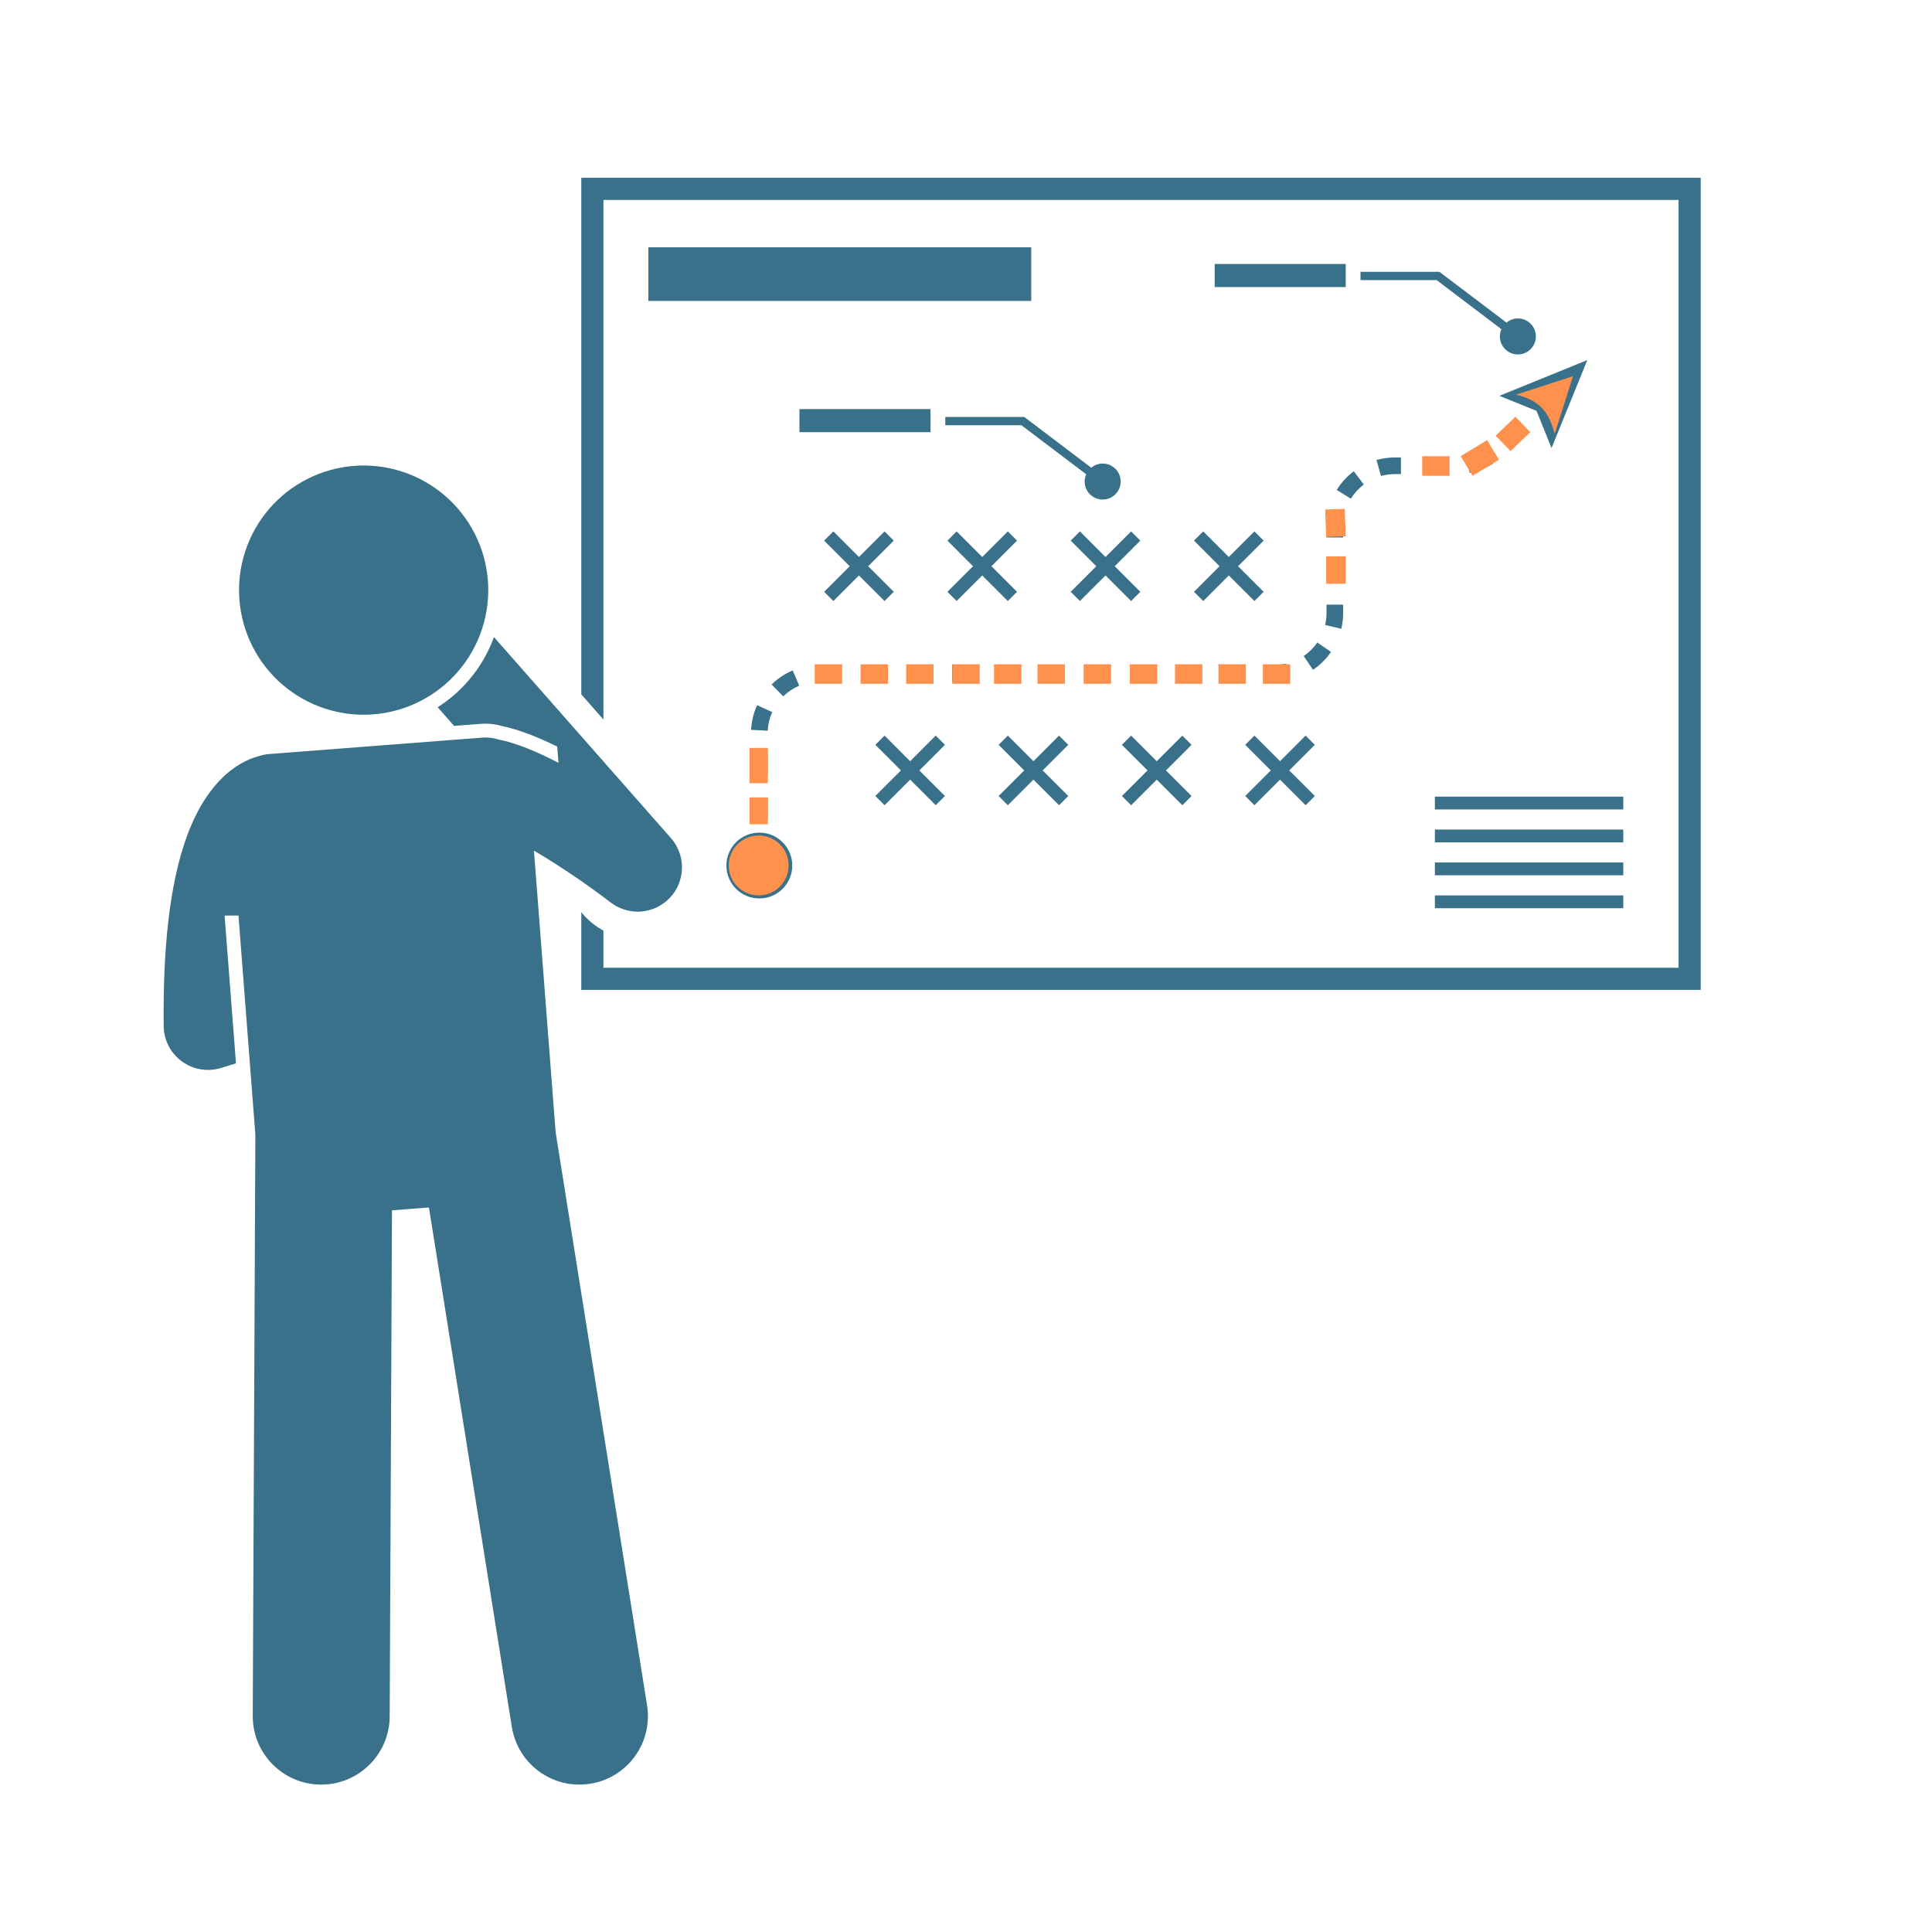 <svg xmlns="http://www.w3.org/2000/svg" xmlns:xlink="http://www.w3.org/1999/xlink" width="720" zoomAndPan="magnify" viewBox="0 0 540 540" height="720" preserveAspectRatio="xMidYMid meet" version="1.0"><defs><clipPath id="279dbdc429"><path d="M 162 49.691 L 475.715 49.691 L 475.715 277 L 162 277 Z M 162 49.691 " clip-rule="nonzero"/></clipPath><clipPath id="a920d2d4aa"><path d="M 45.262 178 L 191 178 L 191 499 L 45.262 499 Z M 45.262 178 " clip-rule="nonzero"/></clipPath><clipPath id="5737f64b86"><path d="M 203.684 233.52 L 220.426 233.52 L 220.426 250.262 L 203.684 250.262 Z M 203.684 233.52 " clip-rule="nonzero"/></clipPath><clipPath id="a9e2b7b19c"><path d="M 212.055 233.52 C 207.43 233.52 203.684 237.266 203.684 241.891 C 203.684 246.516 207.43 250.262 212.055 250.262 C 216.676 250.262 220.426 246.516 220.426 241.891 C 220.426 237.266 216.676 233.52 212.055 233.52 Z M 212.055 233.52 " clip-rule="nonzero"/></clipPath><clipPath id="8c87f29a8b"><path d="M 423 105 L 440 105 L 440 122 L 423 122 Z M 423 105 " clip-rule="nonzero"/></clipPath><clipPath id="72cea9594a"><path d="M 423.625 110.371 L 434.211 99.781 L 445.328 110.898 L 434.742 121.484 Z M 423.625 110.371 " clip-rule="nonzero"/></clipPath><clipPath id="437bc61e96"><path d="M 423.625 110.371 L 434.211 99.781 L 445.328 110.898 L 434.742 121.484 Z M 423.625 110.371 " clip-rule="nonzero"/></clipPath><clipPath id="a413246219"><path d="M 227.719 185.656 L 235.383 185.656 L 235.383 191.137 L 227.719 191.137 Z M 227.719 185.656 " clip-rule="nonzero"/></clipPath><clipPath id="5f1d22cf1f"><path d="M 209.477 209.047 L 214.625 209.047 L 214.625 218.906 L 209.477 218.906 Z M 209.477 209.047 " clip-rule="nonzero"/></clipPath><clipPath id="b7c1d2e364"><path d="M 266.168 185.656 L 273.832 185.656 L 273.832 191.137 L 266.168 191.137 Z M 266.168 185.656 " clip-rule="nonzero"/></clipPath><clipPath id="1a00fbf239"><path d="M 352.965 185.656 L 360.625 185.656 L 360.625 191.137 L 352.965 191.137 Z M 352.965 185.656 " clip-rule="nonzero"/></clipPath><clipPath id="afef140835"><path d="M 315.785 185.656 L 323.449 185.656 L 323.449 191.137 L 315.785 191.137 Z M 315.785 185.656 " clip-rule="nonzero"/></clipPath><clipPath id="9d4e7b3847"><path d="M 370.66 155.488 L 376.141 155.488 L 376.141 163.148 L 370.66 163.148 Z M 370.66 155.488 " clip-rule="nonzero"/></clipPath><clipPath id="5c1288d7e9"><path d="M 397.508 127.508 L 405.168 127.508 L 405.168 132.988 L 397.508 132.988 Z M 397.508 127.508 " clip-rule="nonzero"/></clipPath><clipPath id="74a3eb15fc"><path d="M 209.477 222.902 L 214.625 222.902 L 214.625 230.387 L 209.477 230.387 Z M 209.477 222.902 " clip-rule="nonzero"/></clipPath><clipPath id="b68d9e82c1"><path d="M 289.98 185.656 L 297.645 185.656 L 297.645 191.137 L 289.98 191.137 Z M 289.98 185.656 " clip-rule="nonzero"/></clipPath><clipPath id="ec1affa604"><path d="M 302.883 185.656 L 310.547 185.656 L 310.547 191.137 L 302.883 191.137 Z M 302.883 185.656 " clip-rule="nonzero"/></clipPath><clipPath id="79b1e51575"><path d="M 328.41 185.656 L 336.07 185.656 L 336.07 191.137 L 328.41 191.137 Z M 328.41 185.656 " clip-rule="nonzero"/></clipPath><clipPath id="a9cb1e3d8a"><path d="M 340.562 185.656 L 348.227 185.656 L 348.227 191.137 L 340.562 191.137 Z M 340.562 185.656 " clip-rule="nonzero"/></clipPath><clipPath id="f596f07ab1"><path d="M 370 142 L 377 142 L 377 151 L 370 151 Z M 370 142 " clip-rule="nonzero"/></clipPath><clipPath id="5771c0a30a"><path d="M 370.664 150.082 L 370.391 142.422 L 375.871 142.23 L 376.141 149.887 Z M 370.664 150.082 " clip-rule="nonzero"/></clipPath><clipPath id="42b5f5c238"><path d="M 408 123 L 419 123 L 419 133 L 408 133 Z M 408 123 " clip-rule="nonzero"/></clipPath><clipPath id="35cf5e0219"><path d="M 408.258 127.512 L 415.637 123.008 L 418.98 128.484 L 411.598 132.988 Z M 408.258 127.512 " clip-rule="nonzero"/></clipPath><clipPath id="1d84ecb0a0"><path d="M 277.828 185.656 L 285.492 185.656 L 285.492 191.137 L 277.828 191.137 Z M 277.828 185.656 " clip-rule="nonzero"/></clipPath><clipPath id="a67b3e45f8"><path d="M 253.266 185.656 L 260.93 185.656 L 260.93 191.137 L 253.266 191.137 Z M 253.266 185.656 " clip-rule="nonzero"/></clipPath><clipPath id="fca8de8068"><path d="M 240.539 185.656 L 248.203 185.656 L 248.203 191.137 L 240.539 191.137 Z M 240.539 185.656 " clip-rule="nonzero"/></clipPath><clipPath id="589a244e40"><path d="M 418 116 L 428 116 L 428 127 L 418 127 Z M 418 116 " clip-rule="nonzero"/></clipPath><clipPath id="07f15622af"><path d="M 418.039 121.773 L 423.57 116.469 L 427.719 120.793 L 422.191 126.098 Z M 418.039 121.773 " clip-rule="nonzero"/></clipPath></defs><g clip-path="url(#279dbdc429)"><path fill="#39708a" d="M 168.664 55.883 L 469.164 55.883 L 469.164 270.492 L 168.664 270.492 L 168.664 260.105 C 166.602 258.988 164.715 257.527 163.133 255.727 L 162.473 254.977 L 162.473 276.684 L 475.355 276.684 L 475.355 49.691 L 162.473 49.691 L 162.473 194.078 L 168.664 201.109 Z M 168.664 55.883 " fill-opacity="1" fill-rule="nonzero"/></g><path fill="#39708a" d="M 247.227 148.531 L 240.074 155.684 L 232.922 148.531 L 230.348 151.105 L 237.5 158.262 L 230.348 165.414 L 232.922 167.988 L 240.074 160.836 L 247.227 167.988 L 249.805 165.414 L 242.648 158.262 L 249.805 151.105 Z M 247.227 148.531 " fill-opacity="1" fill-rule="nonzero"/><path fill="#39708a" d="M 267.383 167.988 L 274.535 160.836 L 281.688 167.988 L 284.262 165.414 L 277.109 158.262 L 284.262 151.105 L 281.688 148.531 L 274.535 155.684 L 267.383 148.531 L 264.809 151.105 L 271.961 158.262 L 264.809 165.414 Z M 267.383 167.988 " fill-opacity="1" fill-rule="nonzero"/><path fill="#39708a" d="M 301.844 148.531 L 299.266 151.105 L 306.422 158.262 L 299.266 165.414 L 301.844 167.988 L 308.996 160.836 L 316.148 167.988 L 318.723 165.414 L 311.57 158.262 L 318.723 151.105 L 316.148 148.531 L 308.996 155.684 Z M 301.844 148.531 " fill-opacity="1" fill-rule="nonzero"/><path fill="#39708a" d="M 336.301 167.988 L 343.453 160.836 L 350.609 167.988 L 353.184 165.414 L 346.031 158.262 L 353.184 151.105 L 350.609 148.531 L 343.453 155.684 L 336.301 148.531 L 333.727 151.105 L 340.879 158.262 L 333.727 165.414 Z M 336.301 167.988 " fill-opacity="1" fill-rule="nonzero"/><path fill="#39708a" d="M 261.543 205.605 L 254.391 212.762 L 247.238 205.605 L 244.66 208.184 L 251.816 215.336 L 244.66 222.488 L 247.238 225.062 L 254.391 217.91 L 261.543 225.062 L 264.117 222.488 L 256.965 215.336 L 264.117 208.184 Z M 261.543 205.605 " fill-opacity="1" fill-rule="nonzero"/><path fill="#39708a" d="M 296.004 205.605 L 288.852 212.762 L 281.695 205.605 L 279.121 208.184 L 286.273 215.336 L 279.121 222.488 L 281.695 225.062 L 288.852 217.91 L 296.004 225.062 L 298.578 222.488 L 291.426 215.336 L 298.578 208.184 Z M 296.004 205.605 " fill-opacity="1" fill-rule="nonzero"/><path fill="#39708a" d="M 330.461 205.605 L 323.309 212.762 L 316.156 205.605 L 313.582 208.184 L 320.734 215.336 L 313.582 222.488 L 316.156 225.062 L 323.309 217.91 L 330.461 225.062 L 333.039 222.488 L 325.887 215.336 L 333.039 208.184 Z M 330.461 205.605 " fill-opacity="1" fill-rule="nonzero"/><path fill="#39708a" d="M 364.922 205.605 L 357.77 212.762 L 350.617 205.605 L 348.043 208.184 L 355.195 215.336 L 348.043 222.488 L 350.617 225.062 L 357.77 217.91 L 364.922 225.062 L 367.496 222.488 L 360.344 215.336 L 367.496 208.184 Z M 364.922 205.605 " fill-opacity="1" fill-rule="nonzero"/><g clip-path="url(#a920d2d4aa)"><path fill="#39708a" d="M 50.828 296.66 C 52.973 298.23 55.535 299.047 58.133 299.047 C 59.352 299.047 60.578 298.867 61.77 298.5 L 65.957 297.211 L 62.777 255.906 L 66.656 255.891 L 71.375 317.141 L 70.641 479.574 C 70.594 490.148 79.125 498.754 89.691 498.801 C 100.262 498.848 108.871 490.32 108.918 479.75 L 109.559 338.289 L 119.891 337.492 L 143.059 482.68 C 144.723 493.121 154.539 500.227 164.973 498.562 C 175.41 496.898 182.523 487.09 180.855 476.648 L 155.305 316.512 L 150.609 255.527 L 149.766 244.574 L 149.238 237.754 C 155.875 241.652 163.621 246.832 170.699 252.258 C 170.723 252.277 170.754 252.289 170.781 252.309 C 171.277 252.684 171.797 253.016 172.336 253.309 C 172.441 253.367 172.547 253.418 172.656 253.469 C 173.145 253.719 173.648 253.938 174.16 254.113 C 174.234 254.141 174.305 254.172 174.375 254.195 C 174.922 254.375 175.48 254.504 176.043 254.605 C 176.199 254.633 176.352 254.656 176.504 254.68 C 177.059 254.758 177.617 254.809 178.176 254.812 C 178.191 254.812 178.211 254.816 178.227 254.816 C 178.23 254.816 178.234 254.816 178.242 254.816 C 178.66 254.816 179.082 254.789 179.504 254.746 C 179.621 254.73 179.738 254.715 179.855 254.699 C 180.168 254.656 180.48 254.605 180.793 254.539 C 180.914 254.512 181.039 254.484 181.16 254.457 C 181.484 254.379 181.805 254.285 182.121 254.18 C 182.215 254.148 182.309 254.125 182.402 254.09 C 182.809 253.945 183.207 253.785 183.598 253.594 C 183.656 253.566 183.715 253.531 183.773 253.504 C 184.09 253.344 184.402 253.172 184.711 252.98 C 184.852 252.895 184.988 252.801 185.125 252.707 C 185.348 252.559 185.562 252.406 185.777 252.238 C 185.922 252.129 186.062 252.02 186.203 251.902 C 186.273 251.84 186.348 251.789 186.422 251.727 C 186.559 251.605 186.676 251.473 186.809 251.348 C 186.934 251.227 187.066 251.105 187.188 250.977 C 187.473 250.68 187.738 250.371 187.988 250.055 C 188.012 250.023 188.039 250 188.062 249.969 C 188.066 249.965 188.066 249.957 188.07 249.953 C 188.324 249.621 188.559 249.285 188.773 248.934 C 188.777 248.93 188.777 248.93 188.781 248.926 C 189 248.57 189.199 248.211 189.379 247.84 C 189.379 247.84 189.379 247.836 189.379 247.836 C 189.527 247.535 189.652 247.227 189.773 246.918 C 190.223 245.758 190.492 244.551 190.582 243.336 C 190.586 243.293 190.594 243.254 190.594 243.215 C 190.609 242.977 190.605 242.742 190.605 242.504 C 190.605 242.34 190.617 242.176 190.613 242.012 C 190.609 241.887 190.59 241.762 190.582 241.637 C 190.562 241.363 190.551 241.086 190.512 240.812 C 190.512 240.812 190.512 240.809 190.512 240.805 C 190.344 239.539 189.973 238.297 189.41 237.117 C 189.277 236.836 189.145 236.559 188.992 236.289 C 188.984 236.277 188.977 236.266 188.969 236.254 C 188.77 235.91 188.555 235.57 188.32 235.242 C 188.316 235.238 188.316 235.238 188.316 235.238 C 188.074 234.902 187.816 234.578 187.543 234.262 C 187.535 234.258 187.535 234.254 187.531 234.25 L 138.059 178.066 C 136.488 182.422 134.133 186.504 131.027 190.125 C 128.477 193.102 125.543 195.629 122.324 197.668 L 126.922 202.891 L 134.512 202.309 C 134.918 202.277 135.32 202.262 135.719 202.262 C 137.238 202.262 138.754 202.48 140.223 202.918 C 145.008 203.895 150.355 206.008 155.746 208.68 L 156.105 213.219 C 150.23 210.152 144.359 207.68 139.277 206.676 C 137.875 206.238 136.367 206.047 134.809 206.164 L 75.18 210.758 C 75.141 210.762 75.102 210.77 75.062 210.773 C 74.133 210.852 73.246 211.043 72.395 211.32 C 69.465 212.098 65.602 213.875 61.695 217.844 C 50.586 229.137 45.371 251.691 45.75 286.797 C 45.793 290.699 47.672 294.359 50.828 296.66 Z M 50.828 296.66 " fill-opacity="1" fill-rule="nonzero"/></g><path fill="#39708a" d="M 124.305 138.496 C 125.172 139.238 126 140.02 126.789 140.844 C 127.578 141.668 128.324 142.527 129.027 143.426 C 129.734 144.32 130.395 145.25 131.008 146.211 C 131.621 147.172 132.184 148.164 132.699 149.18 C 133.215 150.199 133.684 151.238 134.098 152.301 C 134.508 153.363 134.871 154.445 135.18 155.543 C 135.484 156.641 135.738 157.75 135.938 158.875 C 136.137 160 136.281 161.129 136.367 162.266 C 136.453 163.402 136.488 164.543 136.461 165.684 C 136.438 166.824 136.359 167.961 136.223 169.094 C 136.086 170.227 135.895 171.348 135.648 172.461 C 135.402 173.574 135.102 174.676 134.746 175.758 C 134.395 176.844 133.988 177.906 133.527 178.953 C 133.07 179.996 132.559 181.016 132 182.008 C 131.441 183.004 130.836 183.969 130.18 184.902 C 129.527 185.836 128.828 186.738 128.086 187.605 C 127.344 188.469 126.562 189.297 125.738 190.086 C 124.914 190.875 124.055 191.625 123.156 192.328 C 122.262 193.031 121.332 193.691 120.371 194.305 C 119.406 194.918 118.418 195.484 117.402 196 C 116.383 196.516 115.344 196.98 114.281 197.395 C 113.219 197.809 112.137 198.168 111.039 198.477 C 109.941 198.785 108.828 199.039 107.707 199.238 C 106.582 199.438 105.453 199.578 104.316 199.668 C 103.18 199.754 102.039 199.785 100.898 199.762 C 99.758 199.738 98.621 199.656 97.488 199.52 C 96.355 199.387 95.234 199.195 94.121 198.949 C 93.008 198.699 91.906 198.402 90.824 198.047 C 89.738 197.691 88.676 197.285 87.629 196.828 C 86.586 196.367 85.566 195.859 84.574 195.301 C 83.578 194.742 82.613 194.133 81.68 193.48 C 80.746 192.828 79.844 192.129 78.977 191.387 C 78.113 190.645 77.285 189.859 76.496 189.039 C 75.707 188.215 74.957 187.355 74.254 186.457 C 73.551 185.559 72.891 184.629 72.277 183.668 C 71.664 182.707 71.098 181.719 70.582 180.699 C 70.066 179.684 69.602 178.645 69.188 177.582 C 68.773 176.516 68.414 175.438 68.105 174.34 C 67.797 173.238 67.543 172.129 67.344 171.004 C 67.145 169.883 67.004 168.754 66.914 167.613 C 66.828 166.477 66.797 165.34 66.82 164.199 C 66.844 163.059 66.926 161.922 67.062 160.789 C 67.195 159.656 67.387 158.531 67.633 157.418 C 67.879 156.305 68.18 155.207 68.535 154.121 C 68.891 153.039 69.297 151.973 69.754 150.93 C 70.215 149.887 70.723 148.867 71.281 147.871 C 71.84 146.879 72.449 145.914 73.102 144.977 C 73.754 144.043 74.453 143.145 75.195 142.277 C 75.938 141.41 76.719 140.582 77.543 139.793 C 78.367 139.004 79.227 138.258 80.125 137.551 C 81.023 136.848 81.953 136.188 82.914 135.574 C 83.875 134.961 84.863 134.398 85.883 133.883 C 86.898 133.363 87.938 132.898 89 132.484 C 90.066 132.07 91.145 131.711 92.242 131.402 C 93.344 131.098 94.453 130.844 95.574 130.645 C 96.699 130.445 97.828 130.301 98.969 130.215 C 100.105 130.125 101.242 130.094 102.383 130.121 C 103.523 130.145 104.66 130.223 105.793 130.359 C 106.926 130.496 108.047 130.688 109.164 130.934 C 110.277 131.18 111.375 131.48 112.461 131.836 C 113.543 132.188 114.609 132.594 115.652 133.055 C 116.695 133.512 117.715 134.023 118.711 134.582 C 119.703 135.141 120.668 135.746 121.605 136.398 C 122.539 137.055 123.438 137.754 124.305 138.496 Z M 124.305 138.496 " fill-opacity="1" fill-rule="nonzero"/><path fill="#39708a" d="M 414.879 125.633 C 413.348 126.598 411.668 127.258 409.891 127.602 L 410.766 132.164 C 413.113 131.711 415.332 130.836 417.352 129.559 Z M 414.879 125.633 " fill-opacity="1" fill-rule="nonzero"/><path fill="#39708a" d="M 370.762 147.008 L 370.762 150.215 L 375.406 150.215 L 375.406 147.008 C 375.406 146.129 375.484 145.246 375.641 144.387 L 371.07 143.555 C 370.863 144.688 370.762 145.852 370.762 147.008 Z M 370.762 147.008 " fill-opacity="1" fill-rule="nonzero"/><path fill="#39708a" d="M 384.738 128.57 L 385.988 133.043 C 387.258 132.688 388.574 132.508 389.906 132.508 L 391.566 132.508 L 391.566 127.863 L 389.906 127.863 C 388.152 127.863 386.414 128.102 384.738 128.57 Z M 384.738 128.57 " fill-opacity="1" fill-rule="nonzero"/><path fill="#39708a" d="M 373.617 136.941 L 377.566 139.387 C 378.52 137.848 379.738 136.512 381.188 135.422 L 378.391 131.711 C 376.48 133.152 374.875 134.914 373.617 136.941 Z M 373.617 136.941 " fill-opacity="1" fill-rule="nonzero"/><path fill="#39708a" d="M 370.762 156.473 L 375.406 156.473 L 375.406 162.734 L 370.762 162.734 Z M 370.762 156.473 " fill-opacity="1" fill-rule="nonzero"/><path fill="#39708a" d="M 419.168 121.848 L 423.598 117.418 L 426.883 120.703 L 422.453 125.129 Z M 419.168 121.848 " fill-opacity="1" fill-rule="nonzero"/><path fill="#39708a" d="M 397.828 127.863 L 404.086 127.863 L 404.086 132.508 L 397.828 132.508 Z M 397.828 127.863 " fill-opacity="1" fill-rule="nonzero"/><path fill="#39708a" d="M 215.676 191.312 L 218.922 194.633 C 220.219 193.363 221.719 192.359 223.383 191.652 L 221.562 187.379 C 219.367 188.312 217.387 189.637 215.676 191.312 Z M 215.676 191.312 " fill-opacity="1" fill-rule="nonzero"/><path fill="#39708a" d="M 215.84 199.027 L 211.609 197.109 C 210.625 199.281 210.062 201.598 209.938 203.996 L 214.578 204.234 C 214.672 202.422 215.098 200.668 215.84 199.027 Z M 215.84 199.027 " fill-opacity="1" fill-rule="nonzero"/><path fill="#39708a" d="M 341.234 185.855 L 347.492 185.855 L 347.492 190.5 L 341.234 190.5 Z M 341.234 185.855 " fill-opacity="1" fill-rule="nonzero"/><path fill="#39708a" d="M 359.473 185.5 C 358.426 185.734 357.344 185.855 356.258 185.855 L 353.754 185.855 L 353.754 190.5 L 356.258 190.5 C 357.688 190.5 359.113 190.344 360.496 190.027 Z M 359.473 185.5 " fill-opacity="1" fill-rule="nonzero"/><path fill="#39708a" d="M 266.109 185.855 L 272.371 185.855 L 272.371 190.5 L 266.109 190.5 Z M 266.109 185.855 " fill-opacity="1" fill-rule="nonzero"/><path fill="#39708a" d="M 370.762 171.355 C 370.762 172.48 370.633 173.602 370.375 174.688 L 374.898 175.75 C 375.234 174.32 375.406 172.84 375.406 171.355 L 375.406 168.996 L 370.762 168.996 Z M 370.762 171.355 " fill-opacity="1" fill-rule="nonzero"/><path fill="#39708a" d="M 209.914 222.895 L 214.555 222.895 L 214.555 229.156 L 209.914 229.156 Z M 209.914 222.895 " fill-opacity="1" fill-rule="nonzero"/><path fill="#39708a" d="M 328.715 185.855 L 334.973 185.855 L 334.973 190.5 L 328.715 190.5 Z M 328.715 185.855 " fill-opacity="1" fill-rule="nonzero"/><path fill="#39708a" d="M 316.191 185.855 L 322.453 185.855 L 322.453 190.5 L 316.191 190.5 Z M 316.191 185.855 " fill-opacity="1" fill-rule="nonzero"/><path fill="#39708a" d="M 303.672 185.855 L 309.93 185.855 L 309.93 190.5 L 303.672 190.5 Z M 303.672 185.855 " fill-opacity="1" fill-rule="nonzero"/><path fill="#39708a" d="M 228.477 185.867 L 228.621 190.508 L 234.809 190.5 L 234.809 185.855 L 229.059 185.855 C 228.863 185.855 228.672 185.859 228.477 185.867 Z M 228.477 185.867 " fill-opacity="1" fill-rule="nonzero"/><path fill="#39708a" d="M 209.914 210.375 L 214.555 210.375 L 214.555 216.633 L 209.914 216.633 Z M 209.914 210.375 " fill-opacity="1" fill-rule="nonzero"/><path fill="#39708a" d="M 278.633 185.855 L 284.891 185.855 L 284.891 190.5 L 278.633 190.5 Z M 278.633 185.855 " fill-opacity="1" fill-rule="nonzero"/><path fill="#39708a" d="M 241.07 185.855 L 247.332 185.855 L 247.332 190.5 L 241.07 190.5 Z M 241.07 185.855 " fill-opacity="1" fill-rule="nonzero"/><path fill="#39708a" d="M 253.59 185.855 L 259.852 185.855 L 259.852 190.5 L 253.59 190.5 Z M 253.59 185.855 " fill-opacity="1" fill-rule="nonzero"/><path fill="#39708a" d="M 364.387 183.367 L 366.996 187.211 C 368.973 185.867 370.664 184.191 372.02 182.227 L 368.199 179.586 C 367.168 181.078 365.887 182.348 364.387 183.367 Z M 364.387 183.367 " fill-opacity="1" fill-rule="nonzero"/><path fill="#39708a" d="M 291.152 185.855 L 297.41 185.855 L 297.41 190.5 L 291.152 190.5 Z M 291.152 185.855 " fill-opacity="1" fill-rule="nonzero"/><path fill="#39708a" d="M 429.465 114.836 L 433.66 125.234 L 443.66 100.641 L 419.07 110.641 Z M 429.465 114.836 " fill-opacity="1" fill-rule="nonzero"/><path fill="#39708a" d="M 286.273 116.535 L 264.211 116.535 L 264.211 118.855 L 285.492 118.855 L 303.602 132.57 C 303.324 133.191 303.168 133.871 303.168 134.594 C 303.168 137.375 305.422 139.625 308.199 139.625 C 310.977 139.625 313.23 137.375 313.23 134.594 C 313.23 131.816 310.977 129.562 308.199 129.562 C 306.984 129.562 305.887 130.012 305.016 130.727 Z M 286.273 116.535 " fill-opacity="1" fill-rule="nonzero"/><path fill="#39708a" d="M 223.449 114.344 L 260.086 114.344 L 260.086 120.793 L 223.449 120.793 Z M 223.449 114.344 " fill-opacity="1" fill-rule="nonzero"/><path fill="#39708a" d="M 419.652 92.012 C 419.379 92.629 419.223 93.312 419.223 94.035 C 419.223 96.812 421.473 99.066 424.254 99.066 C 427.031 99.066 429.281 96.812 429.281 94.035 C 429.281 91.258 427.031 89.004 424.254 89.004 C 423.039 89.004 421.938 89.453 421.07 90.168 L 402.324 75.977 L 380.266 75.977 L 380.266 78.297 L 401.547 78.297 Z M 419.652 92.012 " fill-opacity="1" fill-rule="nonzero"/><path fill="#39708a" d="M 339.504 73.785 L 376.137 73.785 L 376.137 80.234 L 339.504 80.234 Z M 339.504 73.785 " fill-opacity="1" fill-rule="nonzero"/><path fill="#39708a" d="M 221.438 241.922 C 221.438 242.523 221.379 243.125 221.262 243.715 C 221.141 244.309 220.969 244.883 220.738 245.441 C 220.504 246 220.223 246.531 219.887 247.031 C 219.551 247.535 219.168 248 218.742 248.426 C 218.316 248.855 217.852 249.234 217.348 249.57 C 216.844 249.906 216.312 250.191 215.758 250.422 C 215.199 250.652 214.621 250.828 214.031 250.945 C 213.438 251.062 212.84 251.121 212.234 251.121 C 211.629 251.121 211.031 251.062 210.438 250.945 C 209.848 250.828 209.27 250.652 208.715 250.422 C 208.156 250.191 207.625 249.906 207.121 249.57 C 206.621 249.234 206.156 248.855 205.727 248.426 C 205.301 248 204.918 247.535 204.582 247.031 C 204.246 246.531 203.965 246 203.734 245.441 C 203.5 244.883 203.328 244.309 203.207 243.715 C 203.09 243.125 203.031 242.523 203.031 241.922 C 203.031 241.316 203.09 240.719 203.207 240.125 C 203.328 239.531 203.5 238.957 203.734 238.398 C 203.965 237.84 204.246 237.309 204.582 236.809 C 204.918 236.305 205.301 235.84 205.727 235.414 C 206.156 234.984 206.621 234.605 207.121 234.27 C 207.625 233.934 208.156 233.648 208.715 233.418 C 209.27 233.188 209.848 233.012 210.438 232.895 C 211.031 232.777 211.629 232.719 212.234 232.719 C 212.84 232.719 213.438 232.777 214.031 232.895 C 214.621 233.012 215.199 233.188 215.758 233.418 C 216.312 233.648 216.844 233.934 217.348 234.27 C 217.852 234.605 218.316 234.984 218.742 235.414 C 219.168 235.84 219.551 236.305 219.887 236.809 C 220.223 237.309 220.504 237.84 220.738 238.398 C 220.969 238.957 221.141 239.531 221.262 240.125 C 221.379 240.719 221.438 241.316 221.438 241.922 Z M 221.438 241.922 " fill-opacity="1" fill-rule="nonzero"/><path fill="#39708a" d="M 401.055 222.664 L 453.715 222.664 L 453.715 226.242 L 401.055 226.242 Z M 401.055 222.664 " fill-opacity="1" fill-rule="nonzero"/><path fill="#39708a" d="M 401.055 231.863 L 453.715 231.863 L 453.715 235.445 L 401.055 235.445 Z M 401.055 231.863 " fill-opacity="1" fill-rule="nonzero"/><path fill="#39708a" d="M 401.055 241.066 L 453.715 241.066 L 453.715 244.645 L 401.055 244.645 Z M 401.055 241.066 " fill-opacity="1" fill-rule="nonzero"/><path fill="#39708a" d="M 401.055 250.27 L 453.715 250.27 L 453.715 253.848 L 401.055 253.848 Z M 401.055 250.27 " fill-opacity="1" fill-rule="nonzero"/><path fill="#39708a" d="M 181.219 69.117 L 288.238 69.117 L 288.238 84.113 L 181.219 84.113 Z M 181.219 69.117 " fill-opacity="1" fill-rule="nonzero"/><g clip-path="url(#5737f64b86)"><g clip-path="url(#a9e2b7b19c)"><path fill="#ff914d" d="M 203.684 233.52 L 220.426 233.52 L 220.426 250.262 L 203.684 250.262 Z M 203.684 233.52 " fill-opacity="1" fill-rule="nonzero"/></g></g><g clip-path="url(#8c87f29a8b)"><g clip-path="url(#72cea9594a)"><g clip-path="url(#437bc61e96)"><path fill="#ff914d" d="M 423.672 110.328 L 439.66 105.148 L 434.535 121.277 C 433.23 116.551 431.469 112.039 423.672 110.328 Z M 423.672 110.328 " fill-opacity="1" fill-rule="nonzero"/></g></g></g><g clip-path="url(#a413246219)"><path fill="#ff914d" d="M 227.719 185.656 L 235.387 185.656 L 235.387 191.137 L 227.719 191.137 Z M 227.719 185.656 " fill-opacity="1" fill-rule="nonzero"/></g><g clip-path="url(#5f1d22cf1f)"><path fill="#ff914d" d="M 209.477 218.906 L 209.477 209.047 L 214.625 209.047 L 214.625 218.906 Z M 209.477 218.906 " fill-opacity="1" fill-rule="nonzero"/></g><g clip-path="url(#b7c1d2e364)"><path fill="#ff914d" d="M 266.168 185.656 L 273.836 185.656 L 273.836 191.137 L 266.168 191.137 Z M 266.168 185.656 " fill-opacity="1" fill-rule="nonzero"/></g><g clip-path="url(#1a00fbf239)"><path fill="#ff914d" d="M 352.965 185.656 L 360.629 185.656 L 360.629 191.137 L 352.965 191.137 Z M 352.965 185.656 " fill-opacity="1" fill-rule="nonzero"/></g><g clip-path="url(#afef140835)"><path fill="#ff914d" d="M 315.785 185.656 L 323.453 185.656 L 323.453 191.137 L 315.785 191.137 Z M 315.785 185.656 " fill-opacity="1" fill-rule="nonzero"/></g><g clip-path="url(#9d4e7b3847)"><path fill="#ff914d" d="M 370.66 163.148 L 370.66 155.484 L 376.141 155.484 L 376.141 163.148 Z M 370.66 163.148 " fill-opacity="1" fill-rule="nonzero"/></g><g clip-path="url(#5c1288d7e9)"><path fill="#ff914d" d="M 397.508 127.508 L 405.172 127.508 L 405.172 132.988 L 397.508 132.988 Z M 397.508 127.508 " fill-opacity="1" fill-rule="nonzero"/></g><g clip-path="url(#74a3eb15fc)"><path fill="#ff914d" d="M 209.477 230.387 L 209.477 222.902 L 214.625 222.902 L 214.625 230.387 Z M 209.477 230.387 " fill-opacity="1" fill-rule="nonzero"/></g><g clip-path="url(#b68d9e82c1)"><path fill="#ff914d" d="M 289.98 185.656 L 297.648 185.656 L 297.648 191.137 L 289.98 191.137 Z M 289.98 185.656 " fill-opacity="1" fill-rule="nonzero"/></g><g clip-path="url(#ec1affa604)"><path fill="#ff914d" d="M 302.883 185.656 L 310.551 185.656 L 310.551 191.137 L 302.883 191.137 Z M 302.883 185.656 " fill-opacity="1" fill-rule="nonzero"/></g><g clip-path="url(#79b1e51575)"><path fill="#ff914d" d="M 328.41 185.656 L 336.074 185.656 L 336.074 191.137 L 328.41 191.137 Z M 328.41 185.656 " fill-opacity="1" fill-rule="nonzero"/></g><g clip-path="url(#a9cb1e3d8a)"><path fill="#ff914d" d="M 340.562 185.656 L 348.23 185.656 L 348.23 191.137 L 340.562 191.137 Z M 340.562 185.656 " fill-opacity="1" fill-rule="nonzero"/></g><g clip-path="url(#f596f07ab1)"><g clip-path="url(#5771c0a30a)"><path fill="#ff914d" d="M 370.664 150.082 L 370.391 142.418 L 375.867 142.223 L 376.141 149.887 Z M 370.664 150.082 " fill-opacity="1" fill-rule="nonzero"/></g></g><g clip-path="url(#42b5f5c238)"><g clip-path="url(#35cf5e0219)"><path fill="#ff914d" d="M 408.258 127.512 L 415.637 123.008 L 418.98 128.484 L 411.598 132.988 Z M 408.258 127.512 " fill-opacity="1" fill-rule="nonzero"/></g></g><g clip-path="url(#1d84ecb0a0)"><path fill="#ff914d" d="M 277.828 185.656 L 285.496 185.656 L 285.496 191.137 L 277.828 191.137 Z M 277.828 185.656 " fill-opacity="1" fill-rule="nonzero"/></g><g clip-path="url(#a67b3e45f8)"><path fill="#ff914d" d="M 253.266 185.656 L 260.934 185.656 L 260.934 191.137 L 253.266 191.137 Z M 253.266 185.656 " fill-opacity="1" fill-rule="nonzero"/></g><g clip-path="url(#fca8de8068)"><path fill="#ff914d" d="M 240.539 185.656 L 248.207 185.656 L 248.207 191.137 L 240.539 191.137 Z M 240.539 185.656 " fill-opacity="1" fill-rule="nonzero"/></g><g clip-path="url(#589a244e40)"><g clip-path="url(#07f15622af)"><path fill="#ff914d" d="M 418.039 121.773 L 423.566 116.473 L 427.715 120.797 L 422.191 126.098 Z M 418.039 121.773 " fill-opacity="1" fill-rule="nonzero"/></g></g></svg>